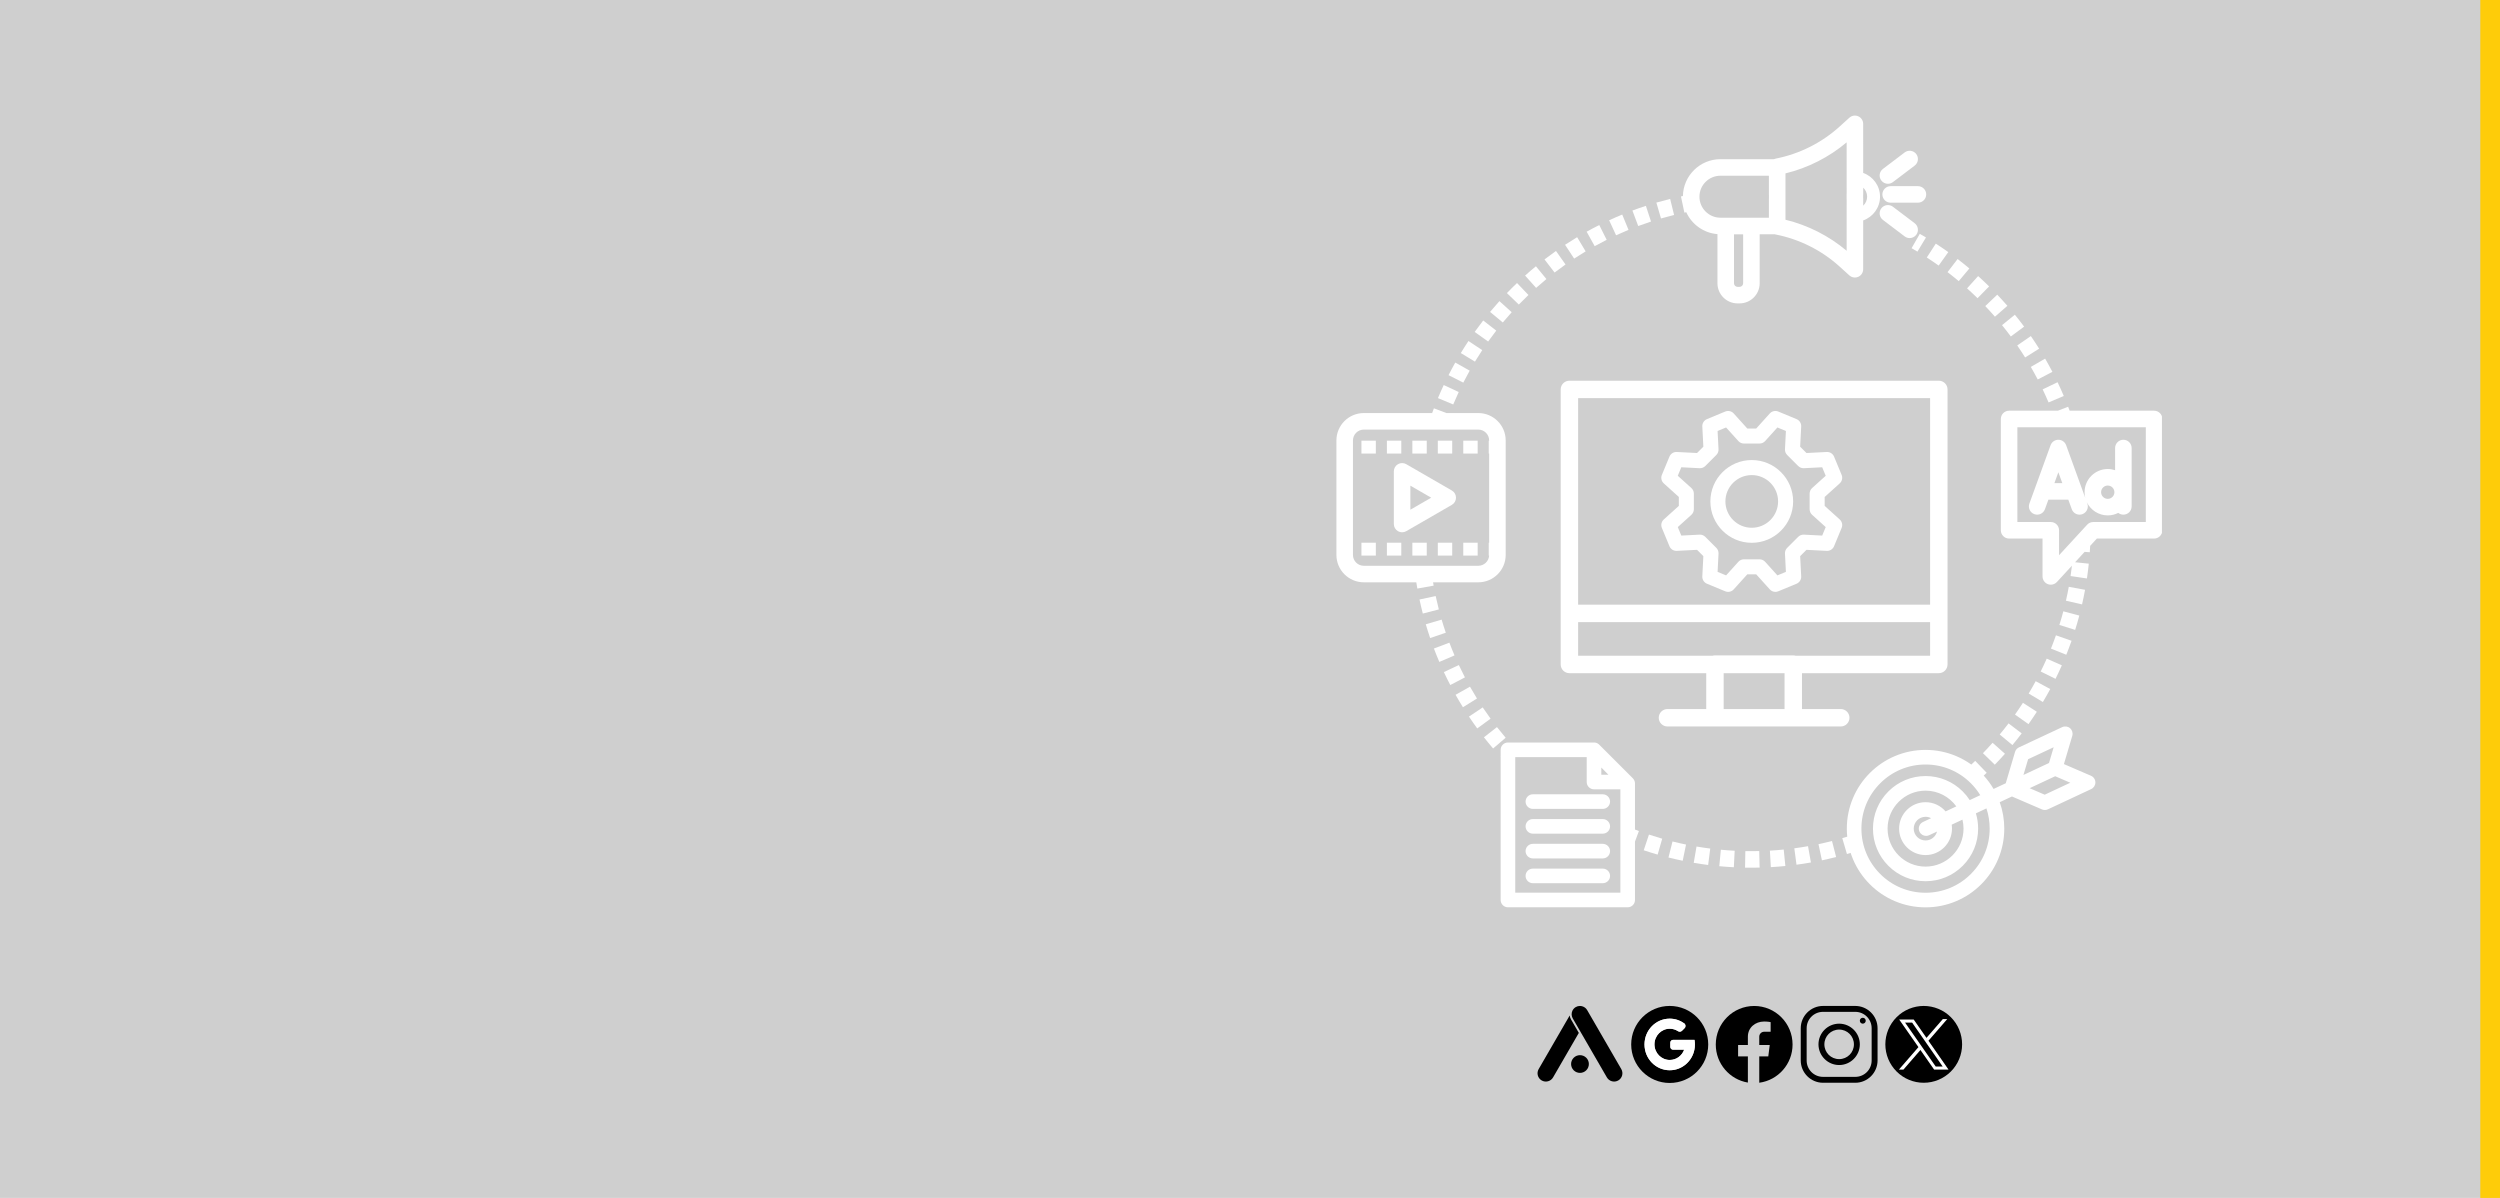 <svg xmlns="http://www.w3.org/2000/svg" xmlns:xlink="http://www.w3.org/1999/xlink" width="1920" zoomAndPan="magnify" viewBox="0 0 1440 690" height="920" preserveAspectRatio="xMidYMid meet" version="1.0"><defs><clipPath id="36a7f7fb11"><path d="M 1152 234 L 1245.281 234 L 1245.281 337 L 1152 337 Z M 1152 234 " clip-rule="nonzero"/></clipPath><clipPath id="7f9c1c5a63"><path d="M 1061 418 L 1207 418 L 1207 522.957 L 1061 522.957 Z M 1061 418 " clip-rule="nonzero"/></clipPath><clipPath id="80c756b82b"><path d="M 968 66.207 L 1083 66.207 L 1083 175 L 968 175 Z M 968 66.207 " clip-rule="nonzero"/></clipPath><clipPath id="7143d1a7f8"><path d="M 769.781 235 L 868 235 L 868 340 L 769.781 340 Z M 769.781 235 " clip-rule="nonzero"/></clipPath><clipPath id="f50bf6acc4"><path d="M 864 427 L 945 427 L 945 522.957 L 864 522.957 Z M 864 427 " clip-rule="nonzero"/></clipPath><clipPath id="177ff1eee3"><path d="M 988.285 579.422 L 1032.535 579.422 L 1032.535 623.672 L 988.285 623.672 Z M 988.285 579.422 " clip-rule="nonzero"/></clipPath><clipPath id="db7766831c"><path d="M 1037.227 579.422 L 1081.477 579.422 L 1081.477 623.672 L 1037.227 623.672 Z M 1037.227 579.422 " clip-rule="nonzero"/></clipPath><clipPath id="e13cde4d7d"><path d="M 1085.941 579.422 L 1130.191 579.422 L 1130.191 623.672 L 1085.941 623.672 Z M 1085.941 579.422 " clip-rule="nonzero"/></clipPath><clipPath id="9ab2245957"><path d="M 939.57 579.422 L 983.82 579.422 L 983.82 623.672 L 939.57 623.672 Z M 939.57 579.422 " clip-rule="nonzero"/></clipPath><clipPath id="1edc8c7c55"><path d="M 905 579.422 L 935 579.422 L 935 623 L 905 623 Z M 905 579.422 " clip-rule="nonzero"/></clipPath><clipPath id="f215901b1d"><path d="M 1428.656 0 L 1440 0 L 1440 690 L 1428.656 690 Z M 1428.656 0 " clip-rule="nonzero"/></clipPath></defs><rect x="-144" width="1728" fill="#ffffff" y="-69" height="828" fill-opacity="1"/><rect x="-144" width="1728" fill="#cfcfcf" y="-69" height="828" fill-opacity="1"/><path fill="#ffffff" d="M 1084.25 111.984 C 1084.25 114.617 1086.383 116.75 1089.016 116.75 L 1104.73 116.75 C 1107.359 116.75 1109.492 114.617 1109.492 111.984 C 1109.492 109.355 1107.359 107.223 1104.73 107.223 L 1089.016 107.223 C 1086.383 107.223 1084.25 109.355 1084.25 111.984 Z M 1084.25 111.984 " fill-opacity="1" fill-rule="nonzero"/><path fill="#ffffff" d="M 1087.441 105.855 C 1088.445 105.855 1089.457 105.539 1090.316 104.891 L 1102.84 95.398 C 1104.938 93.812 1105.348 90.824 1103.762 88.727 C 1102.172 86.629 1099.184 86.215 1097.086 87.805 L 1084.562 97.297 C 1082.465 98.883 1082.051 101.871 1083.641 103.969 C 1084.578 105.203 1086.004 105.855 1087.441 105.855 Z M 1087.441 105.855 " fill-opacity="1" fill-rule="nonzero"/><path fill="#ffffff" d="M 1102.84 128.57 L 1090.316 119.082 C 1088.219 117.492 1085.23 117.906 1083.641 120.004 C 1082.055 122.102 1082.465 125.09 1084.562 126.676 L 1097.09 136.168 C 1097.949 136.82 1098.957 137.133 1099.961 137.133 C 1101.402 137.133 1102.824 136.48 1103.762 135.246 C 1105.348 133.148 1104.938 130.16 1102.84 128.57 Z M 1102.84 128.57 " fill-opacity="1" fill-rule="nonzero"/><g clip-path="url(#36a7f7fb11)"><path fill="#ffffff" d="M 1240.758 236.562 L 1192.105 236.562 C 1191.824 235.805 1191.535 235.043 1191.25 234.293 L 1185.34 236.562 L 1157.242 236.562 C 1154.613 236.562 1152.48 238.695 1152.48 241.324 L 1152.48 305.449 C 1152.48 308.078 1154.613 310.211 1157.242 310.211 L 1176.496 310.211 L 1176.496 332.02 C 1176.496 333.98 1177.703 335.742 1179.531 336.457 C 1180.094 336.676 1180.68 336.781 1181.262 336.781 C 1182.566 336.781 1183.848 336.242 1184.766 335.242 L 1193.434 325.824 C 1193.203 327.82 1192.941 329.824 1192.652 331.801 L 1202.074 333.195 C 1202.492 330.375 1202.852 327.508 1203.145 324.668 L 1195.246 323.855 L 1200.742 317.879 L 1203.715 318.086 C 1203.797 316.867 1203.871 315.633 1203.934 314.414 L 1207.801 310.211 L 1240.758 310.211 C 1243.387 310.211 1245.52 308.078 1245.52 305.449 L 1245.52 241.324 C 1245.52 238.695 1243.387 236.562 1240.758 236.562 Z M 1235.992 300.684 L 1205.707 300.684 C 1204.375 300.684 1203.105 301.242 1202.203 302.223 L 1186.023 319.805 L 1186.023 305.449 C 1186.023 302.816 1183.891 300.684 1181.262 300.684 L 1162.008 300.684 L 1162.008 246.09 L 1235.992 246.09 Z M 1235.992 300.684 " fill-opacity="1" fill-rule="nonzero"/></g><path fill="#ffffff" d="M 1171.781 296.156 C 1174.254 297.055 1176.984 295.777 1177.883 293.305 L 1179.883 287.797 L 1191.344 287.797 L 1193.348 293.305 C 1194.047 295.242 1195.875 296.445 1197.824 296.445 C 1198.363 296.445 1198.914 296.352 1199.449 296.156 C 1201.922 295.258 1203.199 292.527 1202.301 290.055 L 1202.027 289.305 C 1204.191 293.777 1208.773 296.871 1214.066 296.871 C 1216.246 296.871 1218.301 296.348 1220.117 295.422 C 1220.93 296.059 1221.953 296.441 1223.062 296.441 C 1225.695 296.441 1227.828 294.309 1227.828 291.68 L 1227.828 258.066 C 1227.828 255.434 1225.695 253.301 1223.062 253.301 C 1220.434 253.301 1218.301 255.434 1218.301 258.066 L 1218.301 270.84 C 1216.969 270.395 1215.547 270.152 1214.066 270.152 C 1206.699 270.152 1200.707 276.145 1200.707 283.512 C 1200.707 284.637 1200.848 285.73 1201.109 286.773 L 1190.094 256.438 C 1189.41 254.555 1187.621 253.301 1185.617 253.301 C 1183.609 253.301 1181.82 254.555 1181.137 256.438 L 1168.93 290.055 C 1168.031 292.523 1169.309 295.258 1171.781 296.156 Z M 1214.066 279.676 C 1216.18 279.676 1217.898 281.398 1217.898 283.512 C 1217.898 285.625 1216.18 287.344 1214.066 287.344 C 1211.953 287.344 1210.23 285.625 1210.23 283.512 C 1210.23 281.398 1211.949 279.676 1214.066 279.676 Z M 1185.613 272.02 L 1187.883 278.27 L 1183.344 278.27 Z M 1185.613 272.02 " fill-opacity="1" fill-rule="nonzero"/><path fill="#ffffff" d="M 836.277 282.543 L 809.996 267.367 C 808.52 266.516 806.703 266.516 805.23 267.367 C 803.758 268.219 802.848 269.793 802.848 271.492 L 802.848 301.84 C 802.848 303.539 803.758 305.113 805.23 305.965 C 805.969 306.391 806.789 306.602 807.613 306.602 C 808.438 306.602 809.258 306.391 809.996 305.965 L 836.277 290.789 C 837.75 289.938 838.656 288.367 838.656 286.664 C 838.656 284.965 837.75 283.395 836.277 282.543 Z M 812.375 293.59 L 812.375 279.742 L 824.367 286.668 Z M 812.375 293.59 " fill-opacity="1" fill-rule="nonzero"/><path fill="#ffffff" d="M 842.848 253.824 L 851.137 253.824 L 851.137 261.246 L 842.848 261.246 Z M 842.848 253.824 " fill-opacity="1" fill-rule="nonzero"/><path fill="#ffffff" d="M 784.188 253.824 L 792.477 253.824 L 792.477 261.246 L 784.188 261.246 Z M 784.188 253.824 " fill-opacity="1" fill-rule="nonzero"/><path fill="#ffffff" d="M 798.852 253.824 L 807.141 253.824 L 807.141 261.246 L 798.852 261.246 Z M 798.852 253.824 " fill-opacity="1" fill-rule="nonzero"/><path fill="#ffffff" d="M 828.184 253.824 L 836.473 253.824 L 836.473 261.246 L 828.184 261.246 Z M 828.184 253.824 " fill-opacity="1" fill-rule="nonzero"/><path fill="#ffffff" d="M 813.516 253.824 L 821.805 253.824 L 821.805 261.246 L 813.516 261.246 Z M 813.516 253.824 " fill-opacity="1" fill-rule="nonzero"/><path fill="#ffffff" d="M 813.516 312.594 L 821.805 312.594 L 821.805 320.02 L 813.516 320.02 Z M 813.516 312.594 " fill-opacity="1" fill-rule="nonzero"/><path fill="#ffffff" d="M 842.848 312.594 L 851.137 312.594 L 851.137 320.02 L 842.848 320.02 Z M 842.848 312.594 " fill-opacity="1" fill-rule="nonzero"/><path fill="#ffffff" d="M 798.852 312.594 L 807.141 312.594 L 807.141 320.02 L 798.852 320.02 Z M 798.852 312.594 " fill-opacity="1" fill-rule="nonzero"/><path fill="#ffffff" d="M 828.184 312.594 L 836.473 312.594 L 836.473 320.02 L 828.184 320.02 Z M 828.184 312.594 " fill-opacity="1" fill-rule="nonzero"/><path fill="#ffffff" d="M 784.188 312.594 L 792.477 312.594 L 792.477 320.02 L 784.188 320.02 Z M 784.188 312.594 " fill-opacity="1" fill-rule="nonzero"/><path fill="#ffffff" d="M 878.73 461.719 C 878.73 464.043 880.613 465.926 882.938 465.926 L 923.188 465.926 C 925.512 465.926 927.395 464.043 927.395 461.719 C 927.395 459.395 925.512 457.512 923.188 457.512 L 882.938 457.512 C 880.613 457.512 878.73 459.395 878.73 461.719 Z M 878.73 461.719 " fill-opacity="1" fill-rule="nonzero"/><path fill="#ffffff" d="M 923.188 471.781 L 882.938 471.781 C 880.613 471.781 878.73 473.664 878.73 475.988 C 878.73 478.309 880.613 480.191 882.938 480.191 L 923.188 480.191 C 925.512 480.191 927.395 478.309 927.395 475.988 C 927.395 473.664 925.508 471.781 923.188 471.781 Z M 923.188 471.781 " fill-opacity="1" fill-rule="nonzero"/><path fill="#ffffff" d="M 923.188 486.047 L 882.938 486.047 C 880.613 486.047 878.73 487.93 878.73 490.254 C 878.73 492.578 880.613 494.461 882.938 494.461 L 923.188 494.461 C 925.512 494.461 927.395 492.578 927.395 490.254 C 927.395 487.93 925.508 486.047 923.188 486.047 Z M 923.188 486.047 " fill-opacity="1" fill-rule="nonzero"/><path fill="#ffffff" d="M 923.188 500.316 L 882.938 500.316 C 880.613 500.316 878.73 502.199 878.73 504.523 C 878.73 506.844 880.613 508.73 882.938 508.73 L 923.188 508.73 C 925.512 508.73 927.395 506.844 927.395 504.523 C 927.395 502.199 925.508 500.316 923.188 500.316 Z M 923.188 500.316 " fill-opacity="1" fill-rule="nonzero"/><g clip-path="url(#7f9c1c5a63)"><path fill="#ffffff" d="M 1204.406 446.836 L 1188.812 440.113 L 1193.637 423.836 C 1194.109 422.246 1193.605 420.531 1192.348 419.449 C 1191.094 418.371 1189.32 418.125 1187.82 418.828 L 1162.91 430.488 C 1161.824 431 1161.004 431.949 1160.66 433.105 L 1155.312 451.152 L 1148.289 454.438 C 1146.684 451.688 1144.793 449.113 1142.629 446.742 C 1143.203 446.203 1143.77 445.66 1144.332 445.121 L 1137.723 438.258 C 1136.984 438.973 1136.23 439.684 1135.477 440.387 C 1132.77 438.449 1129.859 436.816 1126.77 435.508 C 1121.176 433.145 1115.238 431.941 1109.117 431.941 C 1102.996 431.941 1097.059 433.145 1091.465 435.508 C 1086.062 437.793 1081.215 441.062 1077.051 445.227 C 1072.887 449.387 1069.621 454.238 1067.336 459.637 C 1064.969 465.23 1063.77 471.172 1063.77 477.289 C 1063.77 478.848 1063.848 480.391 1064.004 481.922 C 1063.051 482.215 1062.098 482.504 1061.152 482.781 L 1063.832 491.922 C 1064.543 491.715 1065.254 491.5 1065.969 491.281 C 1066.371 492.52 1066.824 493.738 1067.336 494.941 C 1069.621 500.344 1072.887 505.191 1077.051 509.355 C 1081.215 513.52 1086.062 516.789 1091.465 519.07 C 1097.059 521.438 1102.996 522.637 1109.117 522.637 C 1115.238 522.637 1121.176 521.438 1126.77 519.07 C 1132.168 516.789 1137.02 513.52 1141.184 509.355 C 1145.344 505.191 1148.613 500.344 1150.898 494.941 C 1153.266 489.348 1154.465 483.41 1154.465 477.289 C 1154.465 472.047 1153.582 466.938 1151.844 462.062 L 1158.879 458.77 L 1176.164 466.219 C 1176.695 466.449 1177.262 466.562 1177.828 466.562 C 1178.438 466.562 1179.047 466.43 1179.613 466.168 L 1204.523 454.508 C 1206.023 453.805 1206.973 452.289 1206.945 450.629 C 1206.922 448.977 1205.926 447.488 1204.406 446.836 Z M 1135.23 503.406 C 1128.258 510.383 1118.98 514.223 1109.117 514.223 C 1099.25 514.223 1089.977 510.383 1083 503.406 C 1076.023 496.43 1072.18 487.156 1072.18 477.289 C 1072.18 467.426 1076.023 458.148 1083 451.176 C 1089.977 444.199 1099.25 440.355 1109.117 440.355 C 1118.98 440.355 1128.258 444.199 1135.23 451.176 C 1137.32 453.266 1139.129 455.562 1140.637 458.016 L 1134.566 460.859 C 1133.414 459.078 1132.066 457.41 1130.531 455.875 C 1124.812 450.152 1117.207 447.004 1109.117 447.004 C 1101.027 447.004 1093.422 450.152 1087.699 455.875 C 1081.98 461.594 1078.828 469.199 1078.828 477.289 C 1078.828 485.379 1081.98 492.988 1087.699 498.707 C 1093.422 504.43 1101.027 507.578 1109.117 507.578 C 1117.207 507.578 1124.812 504.43 1130.531 498.707 C 1136.254 492.984 1139.402 485.379 1139.402 477.289 C 1139.402 474.266 1138.965 471.305 1138.113 468.488 L 1144.188 465.645 C 1145.414 469.352 1146.051 473.273 1146.051 477.289 C 1146.051 487.156 1142.207 496.43 1135.23 503.406 Z M 1105.625 479.051 C 1106.34 480.578 1107.855 481.477 1109.441 481.477 C 1110.039 481.477 1110.645 481.348 1111.219 481.078 L 1115.723 478.973 C 1114.973 481.918 1112.297 484.105 1109.117 484.105 C 1105.359 484.105 1102.301 481.051 1102.301 477.293 C 1102.301 473.535 1105.359 470.477 1109.117 470.477 C 1110.27 470.477 1111.359 470.766 1112.312 471.277 L 1107.652 473.457 C 1105.547 474.441 1104.641 476.945 1105.625 479.051 Z M 1109.117 462.062 C 1100.719 462.062 1093.887 468.895 1093.887 477.293 C 1093.887 485.688 1100.719 492.52 1109.117 492.52 C 1117.512 492.52 1124.344 485.688 1124.344 477.293 C 1124.344 476.516 1124.289 475.758 1124.176 475.016 L 1130.371 472.113 C 1130.777 473.773 1130.992 475.508 1130.992 477.293 C 1130.992 489.352 1121.18 499.164 1109.117 499.164 C 1097.059 499.164 1087.246 489.352 1087.246 477.293 C 1087.246 465.23 1097.059 455.418 1109.117 455.418 C 1116.398 455.418 1122.855 458.992 1126.836 464.48 L 1120.66 467.371 C 1117.863 464.125 1113.727 462.062 1109.117 462.062 Z M 1168.191 437.305 L 1182.91 430.418 L 1180.223 439.488 L 1165.5 446.379 Z M 1177.758 457.746 L 1169.066 454 L 1183.789 447.109 L 1192.48 450.855 Z M 1177.758 457.746 " fill-opacity="1" fill-rule="nonzero"/></g><path fill="#ffffff" d="M 1065.297 413.43 C 1065.297 410.656 1063.047 408.406 1060.273 408.406 L 1037.945 408.406 L 1037.945 387.746 L 1116.758 387.746 C 1119.531 387.746 1121.781 385.496 1121.781 382.723 L 1121.781 224.312 C 1121.781 221.539 1119.531 219.289 1116.758 219.289 L 903.977 219.289 C 901.203 219.289 898.953 221.539 898.953 224.312 L 898.953 382.727 C 898.953 385.5 901.203 387.75 903.977 387.75 L 982.789 387.75 L 982.789 408.406 L 960.461 408.406 C 957.688 408.406 955.438 410.656 955.438 413.43 C 955.438 416.203 957.688 418.453 960.461 418.453 L 1060.273 418.453 C 1063.047 418.453 1065.297 416.203 1065.297 413.43 Z M 909 229.336 L 1111.734 229.336 L 1111.734 348.305 L 909 348.305 Z M 1027.902 408.406 L 992.836 408.406 L 992.836 387.75 L 1027.902 387.75 Z M 1032.926 377.508 L 987.812 377.508 C 987.332 377.508 986.867 377.574 986.426 377.703 L 909 377.703 L 909 358.352 L 1111.734 358.352 L 1111.734 377.703 L 1034.312 377.703 C 1033.871 377.574 1033.406 377.508 1032.926 377.508 Z M 1032.926 377.508 " fill-opacity="1" fill-rule="nonzero"/><path fill="#ffffff" d="M 853.766 201.684 L 845.828 196.414 C 844.316 198.688 842.836 201.027 841.422 203.359 L 849.574 208.293 C 850.918 206.07 852.328 203.848 853.766 201.684 Z M 853.766 201.684 " fill-opacity="1" fill-rule="nonzero"/><path fill="#ffffff" d="M 880.383 169.91 L 873.801 163.02 C 871.828 164.902 869.867 166.855 867.977 168.82 L 874.836 175.43 C 876.637 173.559 878.504 171.703 880.383 169.91 Z M 880.383 169.91 " fill-opacity="1" fill-rule="nonzero"/><path fill="#ffffff" d="M 890.734 160.727 L 884.684 153.371 C 882.574 155.105 880.477 156.906 878.445 158.727 L 884.797 165.824 C 886.734 164.09 888.73 162.379 890.734 160.727 Z M 890.734 160.727 " fill-opacity="1" fill-rule="nonzero"/><path fill="#ffffff" d="M 840.219 225.812 L 831.586 221.781 C 830.43 224.254 829.312 226.789 828.262 229.309 L 837.059 232.973 C 838.059 230.574 839.121 228.164 840.219 225.812 Z M 840.219 225.812 " fill-opacity="1" fill-rule="nonzero"/><path fill="#ffffff" d="M 870.734 179.832 L 863.66 173.445 C 861.832 175.473 860.023 177.566 858.281 179.664 L 865.613 185.746 C 867.27 183.75 868.992 181.758 870.734 179.832 Z M 870.734 179.832 " fill-opacity="1" fill-rule="nonzero"/><path fill="#ffffff" d="M 846.543 213.492 L 838.234 208.832 C 836.898 211.211 835.594 213.652 834.359 216.09 L 842.855 220.398 C 844.031 218.082 845.27 215.758 846.543 213.492 Z M 846.543 213.492 " fill-opacity="1" fill-rule="nonzero"/><path fill="#ffffff" d="M 938.023 132.395 L 934.395 123.582 C 931.875 124.621 929.34 125.727 926.863 126.875 L 930.859 135.523 C 933.215 134.434 935.625 133.379 938.023 132.395 Z M 938.023 132.395 " fill-opacity="1" fill-rule="nonzero"/><path fill="#ffffff" d="M 964.273 123.82 L 962 114.566 C 959.352 115.219 956.684 115.934 954.066 116.695 L 956.727 125.84 C 959.215 125.117 961.754 124.438 964.273 123.82 Z M 964.273 123.82 " fill-opacity="1" fill-rule="nonzero"/><path fill="#ffffff" d="M 925.445 138.133 L 921.172 129.617 C 918.734 130.84 916.289 132.133 913.906 133.461 L 918.535 141.785 C 920.805 140.523 923.129 139.293 925.445 138.133 Z M 925.445 138.133 " fill-opacity="1" fill-rule="nonzero"/><path fill="#ffffff" d="M 861.844 190.441 L 854.316 184.598 C 852.645 186.754 850.992 188.977 849.41 191.199 L 857.172 196.723 C 858.68 194.605 860.25 192.492 861.844 190.441 Z M 861.844 190.441 " fill-opacity="1" fill-rule="nonzero"/><path fill="#ffffff" d="M 950.988 127.613 L 948.031 118.559 C 945.438 119.402 942.828 120.316 940.273 121.273 L 943.613 130.195 C 946.043 129.289 948.523 128.418 950.988 127.613 Z M 950.988 127.613 " fill-opacity="1" fill-rule="nonzero"/><path fill="#ffffff" d="M 901.738 152.34 L 896.246 144.555 C 894.02 146.129 891.793 147.77 889.629 149.434 L 895.441 156.98 C 897.5 155.398 899.617 153.836 901.738 152.34 Z M 901.738 152.34 " fill-opacity="1" fill-rule="nonzero"/><path fill="#ffffff" d="M 913.328 144.793 L 908.43 136.621 C 906.09 138.023 903.75 139.496 901.469 140.996 L 906.707 148.953 C 908.875 147.527 911.102 146.125 913.328 144.793 Z M 913.328 144.793 " fill-opacity="1" fill-rule="nonzero"/><g clip-path="url(#80c756b82b)"><path fill="#ffffff" d="M 971.285 122.242 C 974.469 129.219 981.254 134.223 989.254 134.855 L 989.254 163.16 C 989.254 169.555 994.457 174.758 1000.852 174.758 L 1001.977 174.758 C 1008.371 174.758 1013.574 169.555 1013.574 163.16 L 1013.574 134.922 L 1022.203 134.922 C 1022.379 134.977 1022.555 135.023 1022.734 135.059 C 1036.508 137.766 1049.281 144.176 1059.68 153.602 L 1065.227 158.625 C 1066.121 159.438 1067.266 159.859 1068.426 159.859 C 1069.078 159.859 1069.734 159.727 1070.355 159.453 C 1072.078 158.688 1073.188 156.984 1073.188 155.098 L 1073.199 126.961 C 1078.84 124.98 1082.895 119.598 1082.895 113.289 C 1082.895 106.98 1078.84 101.598 1073.199 99.617 L 1073.188 71.34 C 1073.188 69.453 1072.078 67.75 1070.355 66.984 C 1068.633 66.223 1066.621 66.547 1065.227 67.812 L 1059.68 72.836 C 1049.285 82.262 1036.508 88.672 1022.734 91.379 C 1022.387 91.445 1022.051 91.551 1021.734 91.691 L 990.969 91.691 C 979.184 91.691 969.57 101.172 969.359 112.91 C 968.984 112.988 968.605 113.066 968.234 113.145 L 970.199 122.469 C 970.559 122.391 970.922 122.316 971.285 122.242 Z M 1073.168 112.602 C 1073.191 112.41 1073.203 112.215 1073.203 112.02 L 1073.203 108.105 C 1074.598 109.398 1075.469 111.242 1075.469 113.289 C 1075.469 115.336 1074.594 117.18 1073.199 118.473 L 1073.203 114.418 C 1073.203 114.223 1073.191 114.027 1073.168 113.836 Z M 1028.438 114.418 L 1028.438 99.875 C 1041.395 96.707 1053.453 90.594 1063.664 82.004 L 1063.676 111.441 C 1063.652 111.633 1063.641 111.824 1063.641 112.023 L 1063.641 114.418 C 1063.641 114.613 1063.652 114.809 1063.676 115 L 1063.664 144.438 C 1053.453 135.848 1041.395 129.73 1028.438 126.566 Z M 1004.047 163.16 C 1004.047 164.305 1003.117 165.23 1001.977 165.23 L 1000.852 165.23 C 999.707 165.23 998.781 164.301 998.781 163.16 L 998.781 134.957 L 1004.047 134.957 Z M 990.969 101.219 L 1018.887 101.219 L 1018.887 112.02 C 1018.887 112.172 1018.895 112.316 1018.906 112.465 L 1018.906 113.973 C 1018.895 114.121 1018.887 114.266 1018.887 114.418 L 1018.887 125.398 L 990.969 125.398 C 984.301 125.398 978.879 119.973 978.879 113.309 C 978.879 106.641 984.301 101.219 990.969 101.219 Z M 990.969 101.219 " fill-opacity="1" fill-rule="nonzero"/></g><path fill="#ffffff" d="M 826.945 343.324 L 817.629 345.309 C 818.207 348.012 818.848 350.738 819.539 353.41 L 828.762 351.027 C 828.105 348.484 827.496 345.895 826.945 343.324 Z M 826.945 343.324 " fill-opacity="1" fill-rule="nonzero"/><path fill="#ffffff" d="M 840.293 383.074 L 831.664 387.113 C 832.836 389.613 834.078 392.125 835.355 394.574 L 843.801 390.172 C 842.586 387.84 841.406 385.453 840.293 383.074 Z M 840.293 383.074 " fill-opacity="1" fill-rule="nonzero"/><path fill="#ffffff" d="M 830.383 356.898 L 821.246 359.586 C 822.023 362.234 822.871 364.906 823.762 367.52 L 832.781 364.441 C 831.93 361.957 831.125 359.418 830.383 356.898 Z M 830.383 356.898 " fill-opacity="1" fill-rule="nonzero"/><path fill="#ffffff" d="M 834.844 370.172 L 825.934 373.547 C 826.91 376.129 827.957 378.727 829.047 381.266 L 837.805 377.516 C 836.766 375.102 835.77 372.629 834.844 370.172 Z M 834.844 370.172 " fill-opacity="1" fill-rule="nonzero"/><path fill="#ffffff" d="M 854.039 407.461 L 846.117 412.75 C 847.652 415.047 849.254 417.344 850.887 419.574 L 858.578 413.949 C 857.027 411.828 855.5 409.645 854.039 407.461 Z M 854.039 407.461 " fill-opacity="1" fill-rule="nonzero"/><path fill="#ffffff" d="M 862.25 418.809 L 854.746 424.68 C 856.449 426.855 858.219 429.023 860.016 431.125 L 867.262 424.941 C 865.559 422.941 863.871 420.879 862.25 418.809 Z M 862.25 418.809 " fill-opacity="1" fill-rule="nonzero"/><path fill="#ffffff" d="M 846.707 395.523 L 838.406 400.203 C 839.762 402.609 841.188 405.02 842.648 407.367 L 850.738 402.336 C 849.352 400.105 847.996 397.812 846.707 395.523 Z M 846.707 395.523 " fill-opacity="1" fill-rule="nonzero"/><g clip-path="url(#7143d1a7f8)"><path fill="#ffffff" d="M 825.441 335.414 L 851.496 335.414 C 860.199 335.414 867.277 328.336 867.277 319.637 L 867.277 253.695 C 867.277 244.996 860.199 237.918 851.496 237.918 L 833.129 237.918 L 825.926 235.191 C 825.586 236.094 825.25 237.008 824.918 237.918 L 785.559 237.918 C 776.855 237.918 769.777 244.996 769.777 253.695 L 769.777 319.637 C 769.777 328.336 776.855 335.414 785.559 335.414 L 815.785 335.414 C 815.977 336.613 816.18 337.82 816.395 339.008 L 825.773 337.332 C 825.66 336.695 825.547 336.055 825.441 335.414 Z M 785.559 325.887 C 782.109 325.887 779.305 323.082 779.305 319.637 L 779.305 253.695 C 779.305 250.25 782.109 247.445 785.559 247.445 L 851.496 247.445 C 854.945 247.445 857.75 250.25 857.75 253.695 L 857.75 253.824 L 857.512 253.824 L 857.512 261.246 L 857.75 261.246 L 857.75 312.594 L 857.512 312.594 L 857.512 320.016 L 857.734 320.016 C 857.539 323.289 854.816 325.887 851.496 325.887 Z M 785.559 325.887 " fill-opacity="1" fill-rule="nonzero"/></g><path fill="#ffffff" d="M 1008.762 490.266 C 1007.617 490.266 1006.461 490.258 1005.32 490.234 L 1005.148 499.762 C 1006.344 499.781 1007.559 499.793 1008.762 499.793 C 1010.352 499.793 1011.961 499.773 1013.543 499.734 L 1013.316 490.211 C 1011.809 490.246 1010.273 490.266 1008.762 490.266 Z M 1008.762 490.266 " fill-opacity="1" fill-rule="nonzero"/><path fill="#ffffff" d="M 1047.453 486.234 L 1049.426 495.555 C 1052.152 494.977 1054.902 494.332 1057.605 493.637 L 1055.23 484.41 C 1052.66 485.07 1050.047 485.684 1047.453 486.234 Z M 1047.453 486.234 " fill-opacity="1" fill-rule="nonzero"/><path fill="#ffffff" d="M 1033.527 488.629 L 1034.785 498.074 C 1037.551 497.707 1040.34 497.273 1043.086 496.789 L 1041.422 487.406 C 1038.812 487.871 1036.156 488.281 1033.527 488.629 Z M 1033.527 488.629 " fill-opacity="1" fill-rule="nonzero"/><path fill="#ffffff" d="M 975.586 496.988 C 978.328 497.457 981.125 497.875 983.895 498.227 L 985.094 488.773 C 982.461 488.441 979.801 488.043 977.191 487.598 Z M 975.586 496.988 " fill-opacity="1" fill-rule="nonzero"/><path fill="#ffffff" d="M 990.316 498.934 C 993.09 499.191 995.906 499.395 998.691 499.535 L 999.176 490.023 C 996.523 489.887 993.844 489.695 991.207 489.445 Z M 990.316 498.934 " fill-opacity="1" fill-rule="nonzero"/><path fill="#ffffff" d="M 961.047 493.926 C 963.75 494.602 966.504 495.23 969.234 495.793 L 971.152 486.457 C 968.555 485.926 965.934 485.328 963.363 484.684 Z M 961.047 493.926 " fill-opacity="1" fill-rule="nonzero"/><path fill="#ffffff" d="M 1019.457 489.961 L 1019.996 499.477 C 1022.781 499.316 1025.598 499.098 1028.367 498.82 L 1027.422 489.34 C 1024.785 489.605 1022.105 489.812 1019.457 489.961 Z M 1019.457 489.961 " fill-opacity="1" fill-rule="nonzero"/><path fill="#ffffff" d="M 946.781 489.758 C 949.422 490.641 952.125 491.48 954.805 492.246 L 957.43 483.09 C 954.883 482.359 952.312 481.562 949.801 480.723 Z M 946.781 489.758 " fill-opacity="1" fill-rule="nonzero"/><g clip-path="url(#f50bf6acc4)"><path fill="#ffffff" d="M 941.754 451.285 C 941.754 450.168 941.312 449.098 940.523 448.312 L 921.125 428.914 C 921.062 428.852 920.996 428.793 920.934 428.734 C 920.914 428.719 920.895 428.703 920.879 428.688 C 920.816 428.633 920.75 428.582 920.684 428.531 C 920.676 428.527 920.668 428.52 920.66 428.512 C 920.586 428.457 920.512 428.406 920.438 428.359 C 920.414 428.348 920.391 428.332 920.371 428.316 C 920.301 428.273 920.234 428.234 920.164 428.195 C 920.152 428.191 920.145 428.184 920.137 428.18 C 920.059 428.137 919.977 428.098 919.895 428.062 C 919.871 428.055 919.852 428.043 919.828 428.031 C 919.75 428 919.672 427.969 919.594 427.938 C 919.59 427.938 919.582 427.934 919.574 427.93 C 919.492 427.898 919.402 427.875 919.316 427.848 C 919.297 427.844 919.273 427.836 919.25 427.832 C 919.168 427.809 919.09 427.789 919.008 427.77 C 919 427.77 918.992 427.766 918.984 427.766 C 918.898 427.75 918.809 427.734 918.719 427.723 C 918.695 427.719 918.672 427.715 918.648 427.711 C 918.57 427.703 918.492 427.695 918.414 427.691 C 918.398 427.691 918.387 427.688 918.371 427.688 C 918.301 427.684 918.227 427.684 918.152 427.684 L 868.578 427.684 C 866.254 427.684 864.371 429.566 864.371 431.891 L 864.371 435.82 L 864.25 435.93 C 864.289 435.973 864.328 436.016 864.371 436.059 L 864.371 518.395 C 864.371 520.719 866.254 522.602 868.578 522.602 L 937.547 522.602 C 939.871 522.602 941.754 520.719 941.754 518.395 L 941.754 484.738 L 944.008 478.68 C 943.258 478.398 942.508 478.113 941.754 477.824 Z M 922.359 442.117 L 926.438 446.234 L 922.359 446.234 Z M 933.34 514.188 L 872.781 514.188 L 872.781 436.098 L 913.945 436.098 L 913.945 450.445 C 913.945 452.77 915.828 454.652 918.152 454.652 L 933.34 454.652 Z M 933.34 514.188 " fill-opacity="1" fill-rule="nonzero"/></g><path fill="#ffffff" d="M 1181.348 373.586 L 1190.188 377.137 C 1191.25 374.488 1192.27 371.781 1193.211 369.094 L 1184.223 365.938 C 1183.324 368.496 1182.359 371.07 1181.348 373.586 Z M 1181.348 373.586 " fill-opacity="1" fill-rule="nonzero"/><path fill="#ffffff" d="M 1168.52 399.48 L 1176.699 404.359 C 1178.164 401.91 1179.59 399.395 1180.941 396.887 L 1172.551 392.371 C 1171.27 394.754 1169.91 397.148 1168.52 399.48 Z M 1168.52 399.48 " fill-opacity="1" fill-rule="nonzero"/><path fill="#ffffff" d="M 1175.441 386.785 L 1183.977 391.012 C 1185.242 388.457 1186.469 385.84 1187.621 383.23 L 1178.906 379.383 C 1177.809 381.863 1176.645 384.352 1175.441 386.785 Z M 1175.441 386.785 " fill-opacity="1" fill-rule="nonzero"/><path fill="#ffffff" d="M 1186.203 359.969 L 1195.293 362.816 C 1196.148 360.094 1196.949 357.316 1197.68 354.559 L 1188.473 352.117 C 1187.777 354.742 1187.012 357.383 1186.203 359.969 Z M 1186.203 359.969 " fill-opacity="1" fill-rule="nonzero"/><path fill="#ffffff" d="M 1200.996 339.723 L 1191.625 338.008 C 1191.137 340.676 1190.582 343.371 1189.977 346.012 L 1199.266 348.137 C 1199.902 345.359 1200.484 342.527 1200.996 339.723 Z M 1200.996 339.723 " fill-opacity="1" fill-rule="nonzero"/><path fill="#ffffff" d="M 1160.633 411.598 L 1168.414 417.102 C 1170.059 414.773 1171.676 412.375 1173.219 409.98 L 1165.207 404.824 C 1163.742 407.102 1162.199 409.383 1160.633 411.598 Z M 1160.633 411.598 " fill-opacity="1" fill-rule="nonzero"/><path fill="#ffffff" d="M 1151.832 423.07 L 1159.16 429.156 C 1160.984 426.965 1162.781 424.699 1164.504 422.43 L 1156.918 416.672 C 1155.277 418.828 1153.566 420.984 1151.832 423.07 Z M 1151.832 423.07 " fill-opacity="1" fill-rule="nonzero"/><path fill="#ffffff" d="M 1142.168 433.828 L 1149.004 440.465 C 1150.992 438.418 1152.957 436.301 1154.852 434.172 L 1147.734 427.84 C 1145.93 429.867 1144.059 431.883 1142.168 433.828 Z M 1142.168 433.828 " fill-opacity="1" fill-rule="nonzero"/><path fill="#ffffff" d="M 1109.355 136.781 C 1108.184 136.078 1106.988 135.375 1105.801 134.695 L 1101.066 142.961 C 1102.191 143.609 1103.332 144.273 1104.445 144.945 Z M 1109.355 136.781 " fill-opacity="1" fill-rule="nonzero"/><path fill="#ffffff" d="M 1166.469 205.895 L 1174.547 200.84 C 1173.016 198.398 1171.41 195.953 1169.773 193.578 L 1161.93 198.984 C 1163.488 201.246 1165.016 203.57 1166.469 205.895 Z M 1166.469 205.895 " fill-opacity="1" fill-rule="nonzero"/><path fill="#ffffff" d="M 1173.73 218.582 L 1182.18 214.18 C 1180.848 211.625 1179.441 209.062 1177.996 206.566 L 1169.75 211.34 C 1171.125 213.715 1172.465 216.152 1173.73 218.582 Z M 1173.73 218.582 " fill-opacity="1" fill-rule="nonzero"/><path fill="#ffffff" d="M 1158.234 193.812 L 1165.887 188.141 C 1164.172 185.824 1162.379 183.516 1160.562 181.277 L 1153.168 187.281 C 1154.895 189.414 1156.602 191.609 1158.234 193.812 Z M 1158.234 193.812 " fill-opacity="1" fill-rule="nonzero"/><path fill="#ffffff" d="M 1179.969 231.805 L 1188.738 228.082 C 1187.613 225.43 1186.41 222.766 1185.164 220.16 L 1176.57 224.27 C 1177.754 226.746 1178.898 229.281 1179.969 231.805 Z M 1179.969 231.805 " fill-opacity="1" fill-rule="nonzero"/><path fill="#ffffff" d="M 1128.23 161.93 L 1134.355 154.633 C 1132.145 152.777 1129.867 150.949 1127.578 149.195 L 1121.781 156.754 C 1123.961 158.426 1126.129 160.164 1128.23 161.93 Z M 1128.23 161.93 " fill-opacity="1" fill-rule="nonzero"/><path fill="#ffffff" d="M 1139.055 171.766 L 1145.73 164.969 C 1143.676 162.949 1141.543 160.945 1139.402 159.02 L 1133.031 166.102 C 1135.07 167.934 1137.098 169.84 1139.055 171.766 Z M 1139.055 171.766 " fill-opacity="1" fill-rule="nonzero"/><path fill="#ffffff" d="M 1122.207 145.219 C 1119.859 143.539 1117.445 141.895 1115.023 140.324 L 1109.84 148.316 C 1112.137 149.809 1114.438 151.375 1116.672 152.969 Z M 1122.207 145.219 " fill-opacity="1" fill-rule="nonzero"/><path fill="#ffffff" d="M 1149.074 182.414 L 1156.262 176.16 C 1154.367 173.984 1152.402 171.824 1150.414 169.734 L 1143.512 176.297 C 1145.402 178.285 1147.273 180.344 1149.074 182.414 Z M 1149.074 182.414 " fill-opacity="1" fill-rule="nonzero"/><path fill="#ffffff" d="M 1059.684 278.422 C 1061.043 277.195 1061.484 275.242 1060.781 273.551 L 1056.414 263.008 C 1055.715 261.316 1054.023 260.246 1052.191 260.34 L 1040.527 260.938 L 1036.891 257.305 L 1037.488 245.637 C 1037.582 243.805 1036.512 242.117 1034.82 241.414 L 1024.277 237.047 C 1022.586 236.348 1020.637 236.785 1019.406 238.148 L 1011.578 246.82 L 1006.441 246.82 L 998.613 238.148 C 997.383 236.785 995.434 236.348 993.742 237.047 L 983.199 241.414 C 981.508 242.117 980.438 243.805 980.531 245.637 L 981.129 257.305 L 977.492 260.938 L 965.828 260.34 C 963.996 260.25 962.305 261.316 961.605 263.008 L 957.238 273.551 C 956.535 275.242 956.977 277.195 958.336 278.422 L 967.008 286.25 L 967.008 291.391 L 958.336 299.219 C 956.977 300.445 956.535 302.395 957.238 304.09 L 961.605 314.629 C 962.305 316.324 963.996 317.395 965.828 317.297 L 977.492 316.703 L 981.129 320.336 L 980.531 332.004 C 980.438 333.832 981.508 335.523 983.199 336.227 L 993.742 340.59 C 995.434 341.293 997.383 340.852 998.613 339.492 L 1006.441 330.82 L 1011.578 330.82 L 1019.406 339.492 C 1020.246 340.422 1021.422 340.922 1022.625 340.922 C 1023.18 340.922 1023.742 340.812 1024.277 340.59 L 1034.82 336.227 C 1036.512 335.523 1037.582 333.832 1037.488 332.004 L 1036.891 320.336 L 1040.527 316.703 L 1052.191 317.297 C 1054.023 317.395 1055.715 316.324 1056.414 314.629 L 1060.781 304.09 C 1061.484 302.395 1061.043 300.445 1059.684 299.219 L 1051.012 291.391 L 1051.012 286.25 Z M 1043.777 296.527 L 1051.609 303.602 L 1049.582 308.496 L 1039.043 307.957 C 1037.82 307.891 1036.629 308.352 1035.762 309.219 L 1029.406 315.574 C 1028.539 316.441 1028.082 317.633 1028.145 318.859 L 1028.68 329.395 L 1023.785 331.426 L 1016.715 323.594 C 1015.895 322.684 1014.727 322.164 1013.5 322.164 L 1004.512 322.164 C 1003.289 322.164 1002.121 322.684 1001.297 323.594 L 994.227 331.426 L 989.332 329.395 L 989.871 318.859 C 989.934 317.633 989.473 316.441 988.605 315.574 L 982.25 309.219 C 981.387 308.355 980.191 307.891 978.969 307.957 L 968.43 308.496 L 966.402 303.602 L 974.234 296.531 C 975.145 295.707 975.664 294.539 975.664 293.316 L 975.664 284.328 C 975.664 283.102 975.145 281.934 974.234 281.113 L 966.402 274.043 L 968.43 269.148 L 978.969 269.684 C 980.191 269.746 981.387 269.289 982.25 268.422 L 988.605 262.066 C 989.473 261.199 989.934 260.008 989.871 258.785 L 989.332 248.246 L 994.227 246.219 L 1001.297 254.051 C 1002.121 254.957 1003.289 255.48 1004.512 255.48 L 1013.5 255.48 C 1014.727 255.48 1015.895 254.957 1016.715 254.051 L 1023.785 246.219 L 1028.68 248.246 L 1028.141 258.785 C 1028.078 260.008 1028.539 261.199 1029.406 262.066 L 1035.762 268.422 C 1036.629 269.289 1037.82 269.746 1039.043 269.684 L 1049.582 269.148 L 1051.609 274.043 L 1043.777 281.113 C 1042.867 281.934 1042.348 283.102 1042.348 284.328 L 1042.348 293.316 C 1042.348 294.539 1042.871 295.707 1043.777 296.527 Z M 1043.777 296.527 " fill-opacity="1" fill-rule="nonzero"/><path fill="#ffffff" d="M 1009.008 264.984 C 995.867 264.984 985.172 275.68 985.172 288.82 C 985.172 301.965 995.867 312.656 1009.008 312.656 C 1022.152 312.656 1032.844 301.961 1032.844 288.82 C 1032.844 275.676 1022.152 264.984 1009.008 264.984 Z M 1009.008 303.992 C 1000.641 303.992 993.836 297.188 993.836 288.82 C 993.836 280.453 1000.641 273.648 1009.008 273.648 C 1017.375 273.648 1024.18 280.453 1024.18 288.82 C 1024.18 297.188 1017.375 303.992 1009.008 303.992 Z M 1009.008 303.992 " fill-opacity="1" fill-rule="nonzero"/><g clip-path="url(#177ff1eee3)"><path fill="#000000" d="M 1010.422 579.438 C 998.195 579.438 988.285 589.379 988.285 601.652 C 988.285 612.676 996.297 621.828 1006.777 623.562 L 1006.777 608.5 L 1001.145 608.5 L 1001.145 601.902 L 1006.777 601.902 L 1006.777 597.113 C 1006.777 591.918 1010.977 588.398 1016.152 588.398 C 1018.449 588.398 1019.887 588.746 1019.887 588.746 L 1019.887 594.285 L 1016.152 594.285 C 1014.598 594.285 1013.332 595.555 1013.332 597.113 L 1013.332 601.902 L 1019.371 601.902 L 1018.527 608.5 L 1013.332 608.5 L 1013.332 623.656 C 1024.16 622.215 1032.516 612.906 1032.516 601.652 C 1032.535 589.379 1022.629 579.438 1010.422 579.438 Z M 1010.422 579.438 " fill-opacity="1" fill-rule="nonzero"/></g><g clip-path="url(#db7766831c)"><path fill="#000000" d="M 1050.07 579.422 C 1042.996 579.422 1037.227 585.191 1037.227 592.266 L 1037.227 610.84 C 1037.227 617.902 1042.996 623.672 1050.07 623.672 L 1068.645 623.672 C 1075.703 623.672 1081.477 617.902 1081.477 610.828 L 1081.477 592.266 C 1081.477 585.191 1075.703 579.422 1068.629 579.422 Z M 1050.07 582.824 L 1068.629 582.824 C 1073.871 582.824 1078.07 587.027 1078.07 592.266 L 1078.07 610.828 C 1078.07 616.066 1073.871 620.27 1068.645 620.27 L 1050.07 620.27 C 1044.832 620.27 1040.629 616.066 1040.629 610.84 L 1040.629 592.266 C 1040.629 587.027 1044.832 582.824 1050.07 582.824 Z M 1072.965 586.23 C 1072.02 586.23 1071.262 586.988 1071.262 587.93 C 1071.262 588.875 1072.02 589.633 1072.965 589.633 C 1073.91 589.633 1074.668 588.875 1074.668 587.93 C 1074.668 586.988 1073.91 586.23 1072.965 586.23 Z M 1059.352 589.633 C 1052.793 589.633 1047.438 594.992 1047.438 601.547 C 1047.438 608.102 1052.793 613.461 1059.352 613.461 C 1065.906 613.461 1071.262 608.102 1071.262 601.547 C 1071.262 594.992 1065.906 589.633 1059.352 589.633 Z M 1059.352 593.035 C 1064.07 593.035 1067.859 596.828 1067.859 601.547 C 1067.859 606.266 1064.07 610.055 1059.352 610.055 C 1054.629 610.055 1050.84 606.266 1050.84 601.547 C 1050.84 596.828 1054.629 593.035 1059.352 593.035 Z M 1059.352 593.035 " fill-opacity="1" fill-rule="nonzero"/></g><g clip-path="url(#e13cde4d7d)"><path fill="#000000" d="M 1130.172 601.547 C 1130.172 602.27 1130.137 602.992 1130.066 603.715 C 1129.996 604.434 1129.891 605.152 1129.746 605.863 C 1129.605 606.574 1129.43 607.273 1129.219 607.969 C 1129.012 608.66 1128.766 609.344 1128.488 610.012 C 1128.211 610.68 1127.902 611.336 1127.562 611.977 C 1127.223 612.613 1126.848 613.234 1126.445 613.836 C 1126.043 614.441 1125.613 615.02 1125.156 615.582 C 1124.695 616.141 1124.211 616.676 1123.699 617.191 C 1123.184 617.703 1122.648 618.188 1122.09 618.648 C 1121.531 619.105 1120.949 619.539 1120.348 619.941 C 1119.746 620.344 1119.125 620.715 1118.488 621.059 C 1117.848 621.398 1117.195 621.707 1116.523 621.984 C 1115.855 622.262 1115.176 622.508 1114.484 622.719 C 1113.789 622.926 1113.09 623.102 1112.379 623.246 C 1111.668 623.387 1110.953 623.492 1110.23 623.562 C 1109.512 623.633 1108.789 623.668 1108.066 623.668 C 1107.34 623.668 1106.617 623.633 1105.898 623.562 C 1105.18 623.492 1104.461 623.387 1103.754 623.246 C 1103.043 623.102 1102.34 622.926 1101.648 622.719 C 1100.953 622.508 1100.273 622.262 1099.605 621.984 C 1098.938 621.707 1098.281 621.398 1097.645 621.059 C 1097.004 620.715 1096.387 620.344 1095.781 619.941 C 1095.18 619.539 1094.602 619.105 1094.039 618.648 C 1093.48 618.188 1092.945 617.703 1092.434 617.191 C 1091.922 616.676 1091.434 616.141 1090.977 615.582 C 1090.516 615.02 1090.086 614.441 1089.684 613.836 C 1089.281 613.234 1088.91 612.613 1088.57 611.977 C 1088.227 611.336 1087.918 610.68 1087.641 610.012 C 1087.363 609.344 1087.121 608.66 1086.91 607.969 C 1086.699 607.273 1086.523 606.574 1086.383 605.863 C 1086.242 605.152 1086.137 604.434 1086.066 603.715 C 1085.992 602.992 1085.957 602.27 1085.957 601.547 C 1085.957 600.82 1085.992 600.098 1086.066 599.379 C 1086.137 598.656 1086.242 597.941 1086.383 597.23 C 1086.523 596.52 1086.699 595.816 1086.91 595.125 C 1087.121 594.43 1087.363 593.75 1087.641 593.078 C 1087.918 592.41 1088.227 591.754 1088.57 591.117 C 1088.91 590.477 1089.281 589.855 1089.684 589.254 C 1090.086 588.652 1090.516 588.07 1090.977 587.512 C 1091.434 586.949 1091.922 586.414 1092.434 585.902 C 1092.945 585.391 1093.48 584.902 1094.039 584.445 C 1094.602 583.984 1095.18 583.551 1095.781 583.148 C 1096.387 582.746 1097.004 582.375 1097.645 582.035 C 1098.281 581.691 1098.938 581.383 1099.605 581.105 C 1100.273 580.828 1100.953 580.586 1101.648 580.375 C 1102.34 580.164 1103.043 579.988 1103.754 579.848 C 1104.461 579.707 1105.18 579.598 1105.898 579.527 C 1106.617 579.457 1107.34 579.422 1108.066 579.422 C 1108.789 579.422 1109.512 579.457 1110.23 579.527 C 1110.953 579.598 1111.668 579.707 1112.379 579.848 C 1113.09 579.988 1113.789 580.164 1114.484 580.375 C 1115.176 580.586 1115.855 580.828 1116.523 581.105 C 1117.195 581.383 1117.848 581.691 1118.488 582.035 C 1119.125 582.375 1119.746 582.746 1120.348 583.148 C 1120.949 583.551 1121.531 583.984 1122.09 584.445 C 1122.648 584.902 1123.184 585.391 1123.699 585.902 C 1124.211 586.414 1124.695 586.949 1125.156 587.512 C 1125.613 588.07 1126.043 588.652 1126.445 589.254 C 1126.848 589.855 1127.223 590.477 1127.562 591.117 C 1127.902 591.754 1128.211 592.41 1128.488 593.078 C 1128.766 593.75 1129.012 594.43 1129.219 595.125 C 1129.43 595.816 1129.605 596.52 1129.746 597.23 C 1129.891 597.941 1129.996 598.656 1130.066 599.379 C 1130.137 600.098 1130.172 600.82 1130.172 601.547 Z M 1130.172 601.547 " fill-opacity="1" fill-rule="nonzero"/></g><path fill="#ffffff" d="M 1110.789 599.469 L 1121.602 586.996 L 1119.059 586.996 L 1109.648 597.82 L 1102.309 587.27 L 1093.953 587.27 L 1105.023 603.141 L 1093.773 616.086 L 1096.383 616.086 L 1106.176 604.793 L 1114.062 616.098 L 1122.355 616.098 Z M 1107.363 603.418 L 1106.215 601.77 L 1097.328 589.031 L 1101.391 589.031 L 1108.457 599.191 L 1109.602 600.84 L 1118.988 614.336 L 1114.98 614.336 Z M 1107.363 603.418 " fill-opacity="1" fill-rule="nonzero"/><g clip-path="url(#9ab2245957)"><path fill="#000000" d="M 961.754 579.418 C 949.5 579.418 939.566 589.352 939.566 601.605 C 939.566 613.859 949.5 623.793 961.754 623.793 C 974.008 623.793 983.938 613.859 983.938 601.605 C 983.938 589.352 974.008 579.418 961.754 579.418 Z M 975.969 604.625 C 974.605 611.383 968.758 616.461 961.754 616.461 C 953.734 616.461 947.234 609.809 947.234 601.605 C 947.234 593.398 953.734 586.746 961.754 586.746 C 964.859 586.746 967.738 587.746 970.102 589.445 C 971.02 590.109 971.121 591.434 970.324 592.234 L 968.836 593.723 C 968.219 594.34 967.258 594.434 966.527 593.957 C 965.156 593.062 963.531 592.543 961.785 592.543 C 956.918 592.543 952.969 596.57 952.969 601.543 C 952.969 606.516 956.918 610.543 961.785 610.543 C 965.594 610.543 968.836 608.078 970.07 604.625 L 963.703 604.625 C 962.812 604.625 962.094 603.902 962.094 603.016 L 962.094 600.562 C 962.094 599.672 962.812 598.949 963.703 598.949 L 976.039 598.949 C 976.191 599.812 976.27 600.699 976.27 601.602 C 976.27 602.641 976.168 603.652 975.969 604.625 Z M 975.969 604.625 " fill-opacity="1" fill-rule="nonzero"/></g><path fill="#ffffff" d="M 963.703 598.953 C 962.812 598.953 962.094 599.672 962.094 600.562 L 962.094 603.016 C 962.094 603.906 962.812 604.625 963.703 604.625 L 970.07 604.625 C 968.836 608.078 965.59 610.547 961.781 610.547 C 956.914 610.547 952.969 606.516 952.969 601.543 C 952.969 596.574 956.914 592.547 961.781 592.547 C 963.527 592.547 965.156 593.062 966.523 593.957 C 967.254 594.434 968.219 594.34 968.832 593.727 L 970.32 592.238 C 971.121 591.438 971.016 590.109 970.098 589.449 C 967.738 587.746 964.859 586.75 961.75 586.75 C 953.73 586.75 947.234 593.402 947.234 601.605 C 947.234 609.812 953.734 616.465 961.75 616.465 C 968.758 616.465 974.605 611.387 975.969 604.629 C 976.164 603.652 976.27 602.645 976.27 601.609 C 976.27 600.703 976.188 599.816 976.039 598.957 L 963.703 598.957 Z M 963.703 598.953 " fill-opacity="1" fill-rule="nonzero"/><path fill="#000000" d="M 904.141 584.91 L 886.262 615.812 C 884.941 618.098 885.727 621.027 888.016 622.344 C 890.305 623.664 893.242 622.879 894.562 620.594 L 909.398 594.957 L 904.895 587.176 C 904.48 586.457 904.234 585.688 904.141 584.91 Z M 904.141 584.91 " fill-opacity="1" fill-rule="evenodd"/><path fill="#000000" d="M 911.98 608.141 C 912.293 608.266 912.59 608.422 912.871 608.605 C 913.152 608.789 913.414 609 913.652 609.234 C 913.891 609.469 914.105 609.723 914.297 610 C 914.484 610.277 914.645 610.57 914.777 610.879 C 914.91 611.188 915.008 611.508 915.078 611.836 C 915.145 612.164 915.18 612.496 915.184 612.832 C 915.188 613.168 915.156 613.5 915.094 613.828 C 915.031 614.16 914.938 614.48 914.812 614.789 C 914.688 615.102 914.531 615.395 914.348 615.676 C 914.164 615.957 913.953 616.219 913.719 616.457 C 913.48 616.695 913.227 616.91 912.949 617.098 C 912.672 617.289 912.375 617.449 912.066 617.578 C 911.758 617.711 911.438 617.809 911.109 617.879 C 910.781 617.945 910.449 617.98 910.113 617.984 C 909.777 617.988 909.441 617.957 909.113 617.895 C 908.781 617.832 908.461 617.738 908.148 617.613 C 907.836 617.488 907.543 617.336 907.262 617.148 C 906.98 616.965 906.719 616.758 906.48 616.523 C 906.238 616.285 906.023 616.031 905.836 615.754 C 905.645 615.477 905.484 615.184 905.355 614.875 C 905.223 614.566 905.121 614.246 905.055 613.918 C 904.984 613.59 904.949 613.258 904.945 612.926 C 904.945 612.59 904.973 612.258 905.035 611.926 C 905.098 611.598 905.191 611.277 905.32 610.965 C 905.445 610.656 905.598 610.359 905.785 610.078 C 905.969 609.797 906.176 609.539 906.414 609.301 C 906.648 609.059 906.906 608.844 907.184 608.656 C 907.461 608.469 907.754 608.309 908.062 608.176 C 908.375 608.047 908.691 607.945 909.02 607.879 C 909.352 607.809 909.684 607.773 910.02 607.77 C 910.355 607.766 910.688 607.797 911.02 607.859 C 911.348 607.922 911.668 608.016 911.98 608.141 Z M 911.98 608.141 " fill-opacity="1" fill-rule="nonzero"/><g clip-path="url(#1edc8c7c55)"><path fill="#000000" d="M 910.574 594.68 L 925.57 620.594 C 926.891 622.879 929.828 623.664 932.117 622.344 C 934.406 621.027 935.191 618.094 933.871 615.812 L 914.203 581.816 C 913.566 580.715 912.531 579.926 911.289 579.598 C 910.875 579.484 910.449 579.43 910.031 579.43 C 909.203 579.43 908.387 579.645 907.656 580.066 C 906.785 580.57 906.133 581.301 905.73 582.145 C 905.719 582.18 905.703 582.211 905.684 582.242 L 905.684 582.25 C 905.074 583.602 905.102 585.219 905.898 586.602 L 910.562 594.656 Z M 910.574 594.68 " fill-opacity="1" fill-rule="evenodd"/></g><g clip-path="url(#f215901b1d)"><path fill="#fecc09" d="M 1428.656 0 L 1440 0 L 1440 690 L 1428.656 690 Z M 1428.656 0 " fill-opacity="1" fill-rule="nonzero"/></g></svg>